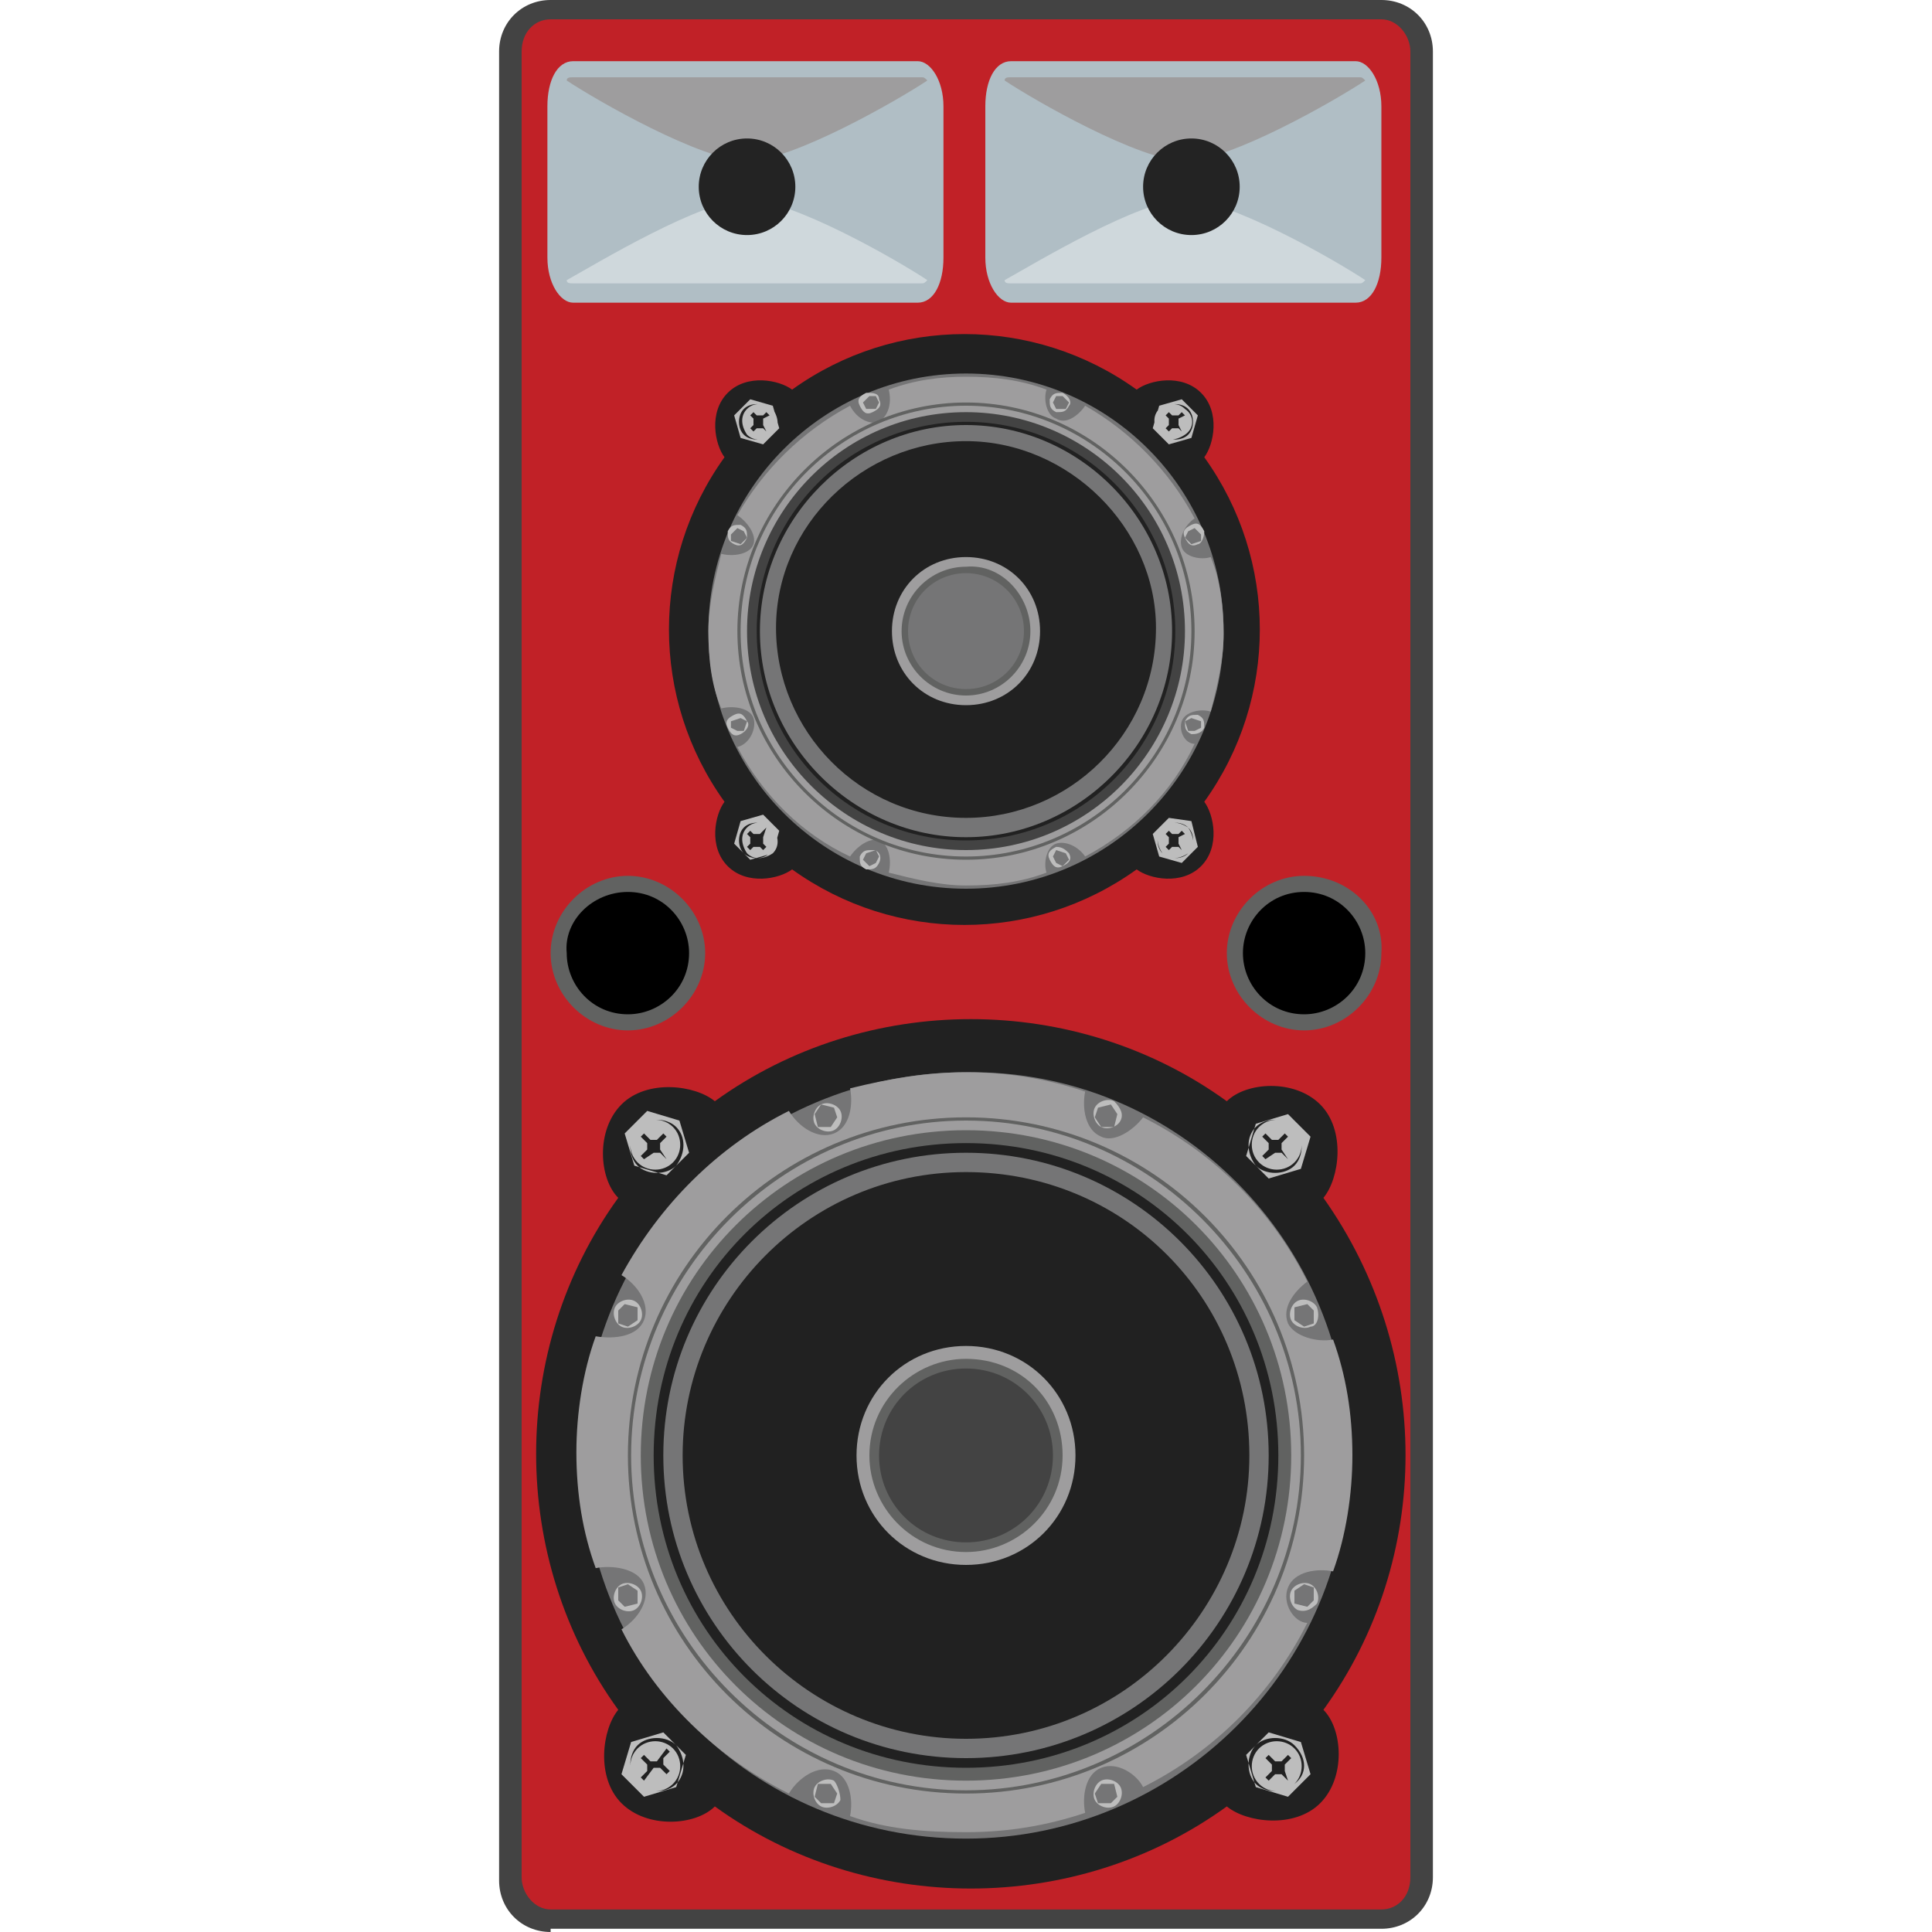 <svg enable-background="new 0 0 60 60" height="60" viewBox="0 0 60 60" width="60" xmlns="http://www.w3.org/2000/svg"><path d="m17.1 60c-.9 0-1.6-.7-1.6-1.6v-56.8c0-.9.7-1.6 1.6-1.6h25.8c.9 0 1.6.7 1.6 1.6v56.7c0 .9-.7 1.6-1.6 1.6h-25.8z" fill="#434343"/><path d="m43.8 1.6c0-.5-.4-1-.9-1h-25.8c-.5 0-.9.4-.9 1v56.7c0 .5.4 1 .9 1h25.8c.5 0 .9-.4.9-1z" fill="#c12127"/><path d="m41.1 37.2c.5-.6.7-2.1-.1-2.9s-2.3-.7-2.9-.1c-4.7-3.4-11.2-3.4-15.9 0-.6-.5-2.1-.7-2.9.1s-.7 2.3-.1 2.9c-3.4 4.7-3.4 11.2 0 15.9-.5.6-.7 2.1.1 2.9s2.3.7 2.9.1c4.7 3.4 11.2 3.4 15.9 0 .6.5 2.1.7 2.9-.1s.7-2.3.1-2.9c3.4-4.7 3.4-11.1 0-15.9z" fill="#212121"/><path d="m41.9 45.2c0 6.6-5.4 11.9-11.9 11.9-6.6 0-11.9-5.3-11.9-11.9s5.3-11.9 11.9-11.9c6.6-.1 11.9 5.3 11.9 11.9z" fill="#757576"/><path d="m40 49.3c.2-.5.9-.6 1.4-.5.4-1.1.6-2.4.6-3.6 0-1.3-.2-2.5-.6-3.6-.5.1-1.2-.1-1.4-.5-.2-.5.2-1 .6-1.3-1.1-2.2-2.9-4-5.1-5.1-.3.4-.9.8-1.3.6-.5-.2-.6-.9-.5-1.4-1.2-.4-2.4-.6-3.7-.6-1.2 0-2.4.2-3.6.5.1.5 0 1.2-.5 1.4s-1.1-.2-1.4-.7c-2.2 1.1-4 2.9-5.2 5.1.5.3.9.9.7 1.4s-.9.6-1.5.5c-.4 1.1-.6 2.4-.6 3.6 0 1.3.2 2.5.6 3.6.5-.1 1.3 0 1.5.5s-.2 1.1-.7 1.4c1.1 2.2 3 4 5.2 5.1.3-.5.9-.9 1.4-.7s.6.9.5 1.4c1.1.4 2.3.5 3.6.5s2.5-.2 3.7-.6c-.1-.5 0-1.2.5-1.4s1.1.2 1.3.6c2.2-1.1 4-2.9 5.1-5.1-.4 0-.8-.6-.6-1.1z" fill="#9e9d9e"/><path d="m30 55.7c-5.8 0-10.5-4.7-10.5-10.5s4.7-10.5 10.5-10.5 10.5 4.7 10.5 10.5-4.7 10.5-10.5 10.5zm0-20.9c-5.7 0-10.4 4.7-10.4 10.4s4.7 10.4 10.4 10.4 10.4-4.7 10.4-10.4-4.7-10.4-10.4-10.4z" fill="#616261"/><path d="m40.1 45.2c0 5.6-4.5 10.1-10.1 10.1s-10.1-4.5-10.1-10.1 4.5-10.1 10.1-10.1 10.1 4.5 10.1 10.1z" fill="#616261"/><path d="m39.7 45.2c0 5.4-4.3 9.7-9.7 9.7s-9.7-4.3-9.7-9.7 4.3-9.7 9.7-9.7 9.7 4.3 9.7 9.7z" fill="#212121"/><path d="m30 54.6c-5.2 0-9.4-4.2-9.4-9.4s4.2-9.4 9.4-9.4 9.4 4.2 9.4 9.4-4.2 9.4-9.4 9.4zm0-18.2c-4.9 0-8.8 4-8.8 8.8 0 4.9 4 8.8 8.8 8.8 4.9 0 8.8-4 8.8-8.8 0-4.9-3.9-8.8-8.8-8.8z" fill="#757576"/><path d="m33.4 45.2c0 1.9-1.5 3.4-3.4 3.4s-3.4-1.5-3.4-3.4 1.5-3.4 3.4-3.4 3.4 1.5 3.4 3.4z" fill="#9e9d9e"/><path d="m33 45.2c0 1.7-1.4 3-3 3-1.7 0-3-1.4-3-3 0-1.7 1.4-3 3-3 1.7 0 3 1.3 3 3z" fill="#616261"/><path d="m32.7 45.2c0 1.5-1.2 2.7-2.7 2.7s-2.7-1.2-2.7-2.7 1.2-2.7 2.7-2.7 2.7 1.2 2.7 2.7z" fill="#434343"/><path d="m26.1 34.5c.1.2 0 .5-.2.6s-.5 0-.6-.2 0-.5.2-.6.5 0 .6.2z" fill="#bdbdbd"/><path d="m26 34.7-.2.3h-.4l-.1-.4.2-.3.4.1z" fill="#757576"/><path d="m34.8 55.5c.1.2 0 .5-.2.6s-.5 0-.6-.2 0-.5.2-.6.5 0 .6.2z" fill="#bdbdbd"/><path d="m34.7 55.8-.2.2h-.4l-.1-.3.2-.3h.4z" fill="#757576"/><path d="m40.7 41.2c-.2.1-.5 0-.6-.2s0-.5.2-.6.5 0 .6.2c.1.3 0 .6-.2.6z" fill="#bdbdbd"/><path d="m40.5 41.2-.3-.2v-.4l.4-.1.2.2v.4z" fill="#757576"/><path d="m19.7 50c-.2.1-.5 0-.6-.2s0-.5.2-.6.5 0 .6.2 0 .5-.2.6z" fill="#bdbdbd"/><path d="m19.4 49.9-.2-.2v-.4l.3-.1.3.2v.4z" fill="#757576"/><path d="m34.8 34.8c-.1.2-.4.3-.6.2s-.3-.4-.2-.6.4-.3.6-.2c.2.2.3.4.2.6z" fill="#bdbdbd"/><path d="m34.6 35h-.4l-.2-.3.1-.3.4-.1.2.3z" fill="#757576"/><path d="m26.1 55.9c-.1.2-.4.3-.6.2s-.3-.4-.2-.6.4-.3.6-.2c.1.1.2.4.2.6z" fill="#bdbdbd"/><path d="m25.9 56h-.4l-.2-.2.1-.4h.4l.2.3z" fill="#757576"/><path d="m40.3 50c-.2-.1-.3-.4-.2-.6s.4-.3.6-.2.3.4.2.6c-.1.1-.3.3-.6.2z" fill="#bdbdbd"/><path d="m40.2 49.8v-.4l.3-.2.3.1v.4l-.2.2z" fill="#757576"/><path d="m19.3 41.2c-.2-.1-.3-.4-.2-.6s.4-.3.6-.2.3.4.2.6-.4.3-.6.2z" fill="#bdbdbd"/><path d="m19.2 41.1v-.4l.2-.2.4.1v.4l-.3.2z" fill="#757576"/><path d="m40.4 36.3.3-1-.7-.7-1 .3-.3 1 .7.7zm-1.4-1.3c.3-.3.9-.3 1.2 0s.3.9 0 1.2-.9.3-1.2 0c-.3-.4-.3-.9 0-1.2zm1.2 0c-.3-.3-.8-.3-1.1 0s-.3.8 0 1.1.8.3 1.1 0 .3-.8 0-1.1zm-.2 1-.2-.2c-.1 0-.1 0-.2 0l-.3.2-.1-.1.2-.2c0-.1 0-.1 0-.2l-.2-.2.1-.1.2.2h.2l.2-.2.1.1-.2.2v.2zm-20.2 18.3c-.3.3-.3.8 0 1.1s.8.3 1.1 0 .3-.8 0-1.1-.8-.3-1.1 0zm.9 0 .1.1-.2.2v.2l.2.2-.1.1-.2-.2c-.1 0-.1 0-.2 0l-.3.4-.1-.1.2-.2c0-.1 0-.1 0-.2l-.2-.2.1-.1.2.2h.2zm18.7-.5-.7.7.3 1 1 .3.7-.7-.3-1zm.8 1.6c-.3.3-.9.3-1.2 0s-.3-.9 0-1.2.9-.3 1.2 0c.4.4.4.9 0 1.2zm-1.1-1.1c-.3.3-.3.8 0 1.1s.8.3 1.1 0 .3-.8 0-1.1-.8-.3-1.1 0zm.9 1-.2-.2c-.1 0-.1 0-.2 0l-.2.2-.1-.1.2-.2c0-.1 0-.1 0-.2l-.2-.2.1-.1.2.2h.2l.2-.2.1.1-.2.2v.2zm-20.4-1.2-.3 1 .7.7 1-.3.3-1-.7-.7zm1.4 1.3c-.3.3-.9.3-1.2 0s-.3-.9 0-1.2.9-.3 1.2 0c.3.4.3.9 0 1.2zm-1.2-20.4c-.3.3-.3.8 0 1.1s.8.3 1.1 0 .3-.8 0-1.1-.8-.3-1.1 0zm.9 1-.2-.2c-.1 0-.1 0-.2 0l-.3.2-.1-.1.2-.2c0-.1 0-.1 0-.2l-.2-.2.1-.1.2.2h.2l.2-.2.1.1-.2.2v.2zm-.6-1.5-.7.7.3 1 1 .3.7-.7-.3-1zm.9 1.7c-.3.3-.9.3-1.2 0s-.3-.9 0-1.2.9-.3 1.2 0 .3.8 0 1.2z" fill="#bdbdbd"/><path d="m37.4 14.2c.3-.4.5-1.4-.1-2s-1.6-.4-2-.1c-3.2-2.3-7.5-2.3-10.7 0-.4-.3-1.4-.5-2 .1s-.4 1.6-.1 2c-2.3 3.2-2.3 7.5 0 10.7-.3.4-.5 1.4.1 2s1.6.4 2 .1c3.2 2.3 7.5 2.3 10.7 0 .4.3 1.4.5 2-.1s.4-1.6.1-2c2.3-3.2 2.3-7.5 0-10.7z" fill="#212121"/><ellipse cx="30" cy="19.6" fill="#757576" rx="8" ry="8"/><path d="m36.7 22.4c.1-.3.6-.4.9-.3.2-.8.4-1.6.4-2.4s-.1-1.7-.4-2.4c-.3.1-.8 0-.9-.3s.1-.7.4-.9c-.8-1.5-2-2.7-3.4-3.5-.2.3-.6.6-.9.4-.3-.1-.4-.6-.3-.9-.8-.3-1.6-.4-2.5-.4-.8 0-1.6.1-2.4.4.1.4 0 .8-.3 1-.3.1-.7-.1-.9-.5-1.5.8-2.7 2-3.5 3.4.3.2.6.6.5.9s-.6.4-1 .3c-.2.8-.4 1.6-.4 2.4 0 .9.1 1.7.4 2.4.4-.1.9 0 1 .3s-.1.8-.5.9c.8 1.5 2 2.7 3.5 3.4.2-.3.6-.6.9-.5s.4.6.3 1c.8.2 1.6.4 2.4.4.9 0 1.7-.1 2.5-.4-.1-.3 0-.8.3-.9s.7.1.9.4c1.5-.8 2.7-2 3.4-3.5-.3 0-.5-.4-.4-.7z" fill="#9e9d9e"/><path d="m30 26.7c-3.9 0-7.1-3.2-7.1-7.1s3.2-7.1 7.1-7.1 7.1 3.2 7.1 7.1-3.2 7.1-7.1 7.1zm0-14.1c-3.8 0-7 3.1-7 7 0 3.8 3.1 7 7 7 3.8 0 7-3.1 7-7s-3.2-7-7-7z" fill="#616261"/><path d="m36.8 19.6c0 3.7-3 6.8-6.8 6.8-3.7 0-6.8-3-6.8-6.8 0-3.7 3-6.8 6.8-6.8 3.7 0 6.8 3 6.8 6.8z" fill="#434343"/><path d="m36.5 19.6c0 3.6-2.9 6.5-6.5 6.5s-6.5-2.9-6.5-6.5 2.9-6.5 6.5-6.5 6.5 2.9 6.5 6.5z" fill="#212121"/><path d="m30 26c-3.5 0-6.4-2.9-6.4-6.4s2.9-6.4 6.4-6.4 6.4 2.9 6.4 6.4-2.9 6.4-6.4 6.4zm0-12.3c-3.2 0-5.9 2.6-5.9 5.8s2.6 5.9 5.9 5.9c3.2 0 5.9-2.6 5.9-5.9 0-3.1-2.7-5.8-5.9-5.8z" fill="#757576"/><path d="m32.3 19.6c0 1.3-1 2.3-2.3 2.3s-2.3-1-2.3-2.3 1-2.3 2.3-2.3 2.3 1 2.3 2.3z" fill="#9e9d9e"/><path d="m32 19.6c0 1.1-.9 2-2 2s-2-.9-2-2 .9-2 2-2c1.1-.1 2 .9 2 2z" fill="#616261"/><path d="m31.8 19.6c0 1-.8 1.8-1.8 1.8s-1.8-.8-1.8-1.8.8-1.8 1.8-1.8 1.8.8 1.8 1.8z" fill="#757576"/><path d="m27.3 12.4c.1.2 0 .3-.2.4s-.3 0-.4-.2 0-.3.2-.4c.2 0 .4 0 .4.2z" fill="#bdbdbd"/><path d="m27.3 12.5-.1.2h-.3l-.1-.2.2-.2h.2z" fill="#757576"/><path d="m33.2 26.5c.1.2 0 .3-.2.4s-.3 0-.4-.2 0-.3.2-.4c.2 0 .3.1.4.2z" fill="#bdbdbd"/><path d="m33.2 26.7-.2.2-.2-.1-.1-.2.1-.2.3.1z" fill="#757576"/><path d="m37.2 16.9c-.2.1-.3 0-.4-.2s0-.3.2-.4.3 0 .4.2c0 .2-.1.4-.2.4z" fill="#bdbdbd"/><path d="m37 16.9-.2-.2.1-.2.2-.1.2.2v.2z" fill="#757576"/><path d="m23 22.8c-.2.1-.3 0-.4-.2s0-.3.2-.4.3 0 .4.2c.1.1 0 .3-.2.4z" fill="#bdbdbd"/><path d="m22.9 22.7-.2-.1v-.2l.3-.1.2.1-.1.3z" fill="#757576"/><path d="m33.2 12.6c-.1.2-.2.2-.4.2-.2-.1-.2-.2-.2-.4.1-.2.2-.2.4-.2.2.1.3.3.2.4z" fill="#bdbdbd"/><path d="m33.1 12.7h-.3l-.1-.2.1-.2h.2l.2.2z" fill="#757576"/><path d="m27.3 26.8c-.1.2-.2.2-.4.2-.2-.1-.2-.2-.2-.4.1-.2.2-.2.4-.2s.3.2.2.4z" fill="#bdbdbd"/><path d="m27.2 26.8-.2.1-.2-.2.1-.2.3-.1.1.2z" fill="#757576"/><path d="m37 22.8c-.2-.1-.2-.2-.2-.4.1-.2.2-.2.4-.2.2.1.2.2.2.4-.1.2-.3.2-.4.2z" fill="#bdbdbd"/><path d="m36.9 22.7-.1-.3.2-.1.3.1v.2l-.2.1z" fill="#757576"/><path d="m22.8 16.9c-.2-.1-.2-.2-.2-.4.1-.2.2-.2.4-.2.2.1.2.2.2.4-.1.2-.2.3-.4.2z" fill="#bdbdbd"/><path d="m22.7 16.8v-.2l.2-.2.2.1.1.2-.2.2z" fill="#757576"/><path d="m37 13.6.2-.7-.5-.5-.7.2-.2.7.5.5zm-.9-.9c.2-.2.6-.2.8 0s.2.6 0 .8-.6.2-.8 0-.2-.6 0-.8zm.7 0c-.2-.2-.5-.2-.8 0-.2.2-.2.5 0 .8.2.2.5.2.8 0s.3-.6 0-.8zm-.1.7-.1-.1c-.1 0-.1 0-.2 0l-.1.1-.1-.1.1-.1c0-.1 0-.1 0-.2l-.1-.1.1-.1.1.1h.2l.1-.1.1.1-.2.1v.2zm-13.5 12.3c-.2.2-.2.5 0 .8.2.2.5.2.8 0 .2-.2.2-.5 0-.8-.3-.2-.6-.2-.8 0zm.6 0-.1.3v.2l.1.1-.1.1-.1-.1c-.1 0-.1 0-.2 0l-.1.1-.1-.1.1-.1c0-.1 0-.1 0-.2l-.1-.1.1-.1.1.1h.2zm12.5-.3-.5.5.2.7.7.2.5-.5-.2-.8zm.6 1.1c-.2.2-.6.2-.8 0s-.2-.6 0-.8.6-.2.8 0 .2.5 0 .8zm-.8-.8c-.2.2-.2.5 0 .8.2.2.5.2.8 0 .2-.2.2-.5 0-.8-.3-.2-.6-.2-.8 0zm.6.7-.1-.1c-.1 0-.1 0-.2 0l-.1.1-.1-.1.1-.1c0-.1 0-.1 0-.2l-.1-.1.1-.1.1.1h.2l.1-.1.1.1-.2.1v.2zm-13.7-.9-.2.7.5.5.7-.2.2-.7-.5-.5zm.9 1c-.2.2-.6.2-.8 0s-.2-.6 0-.8.6-.2.8 0 .2.5 0 .8zm-.7-13.8c-.2.2-.2.5 0 .8.2.2.5.2.8 0 .2-.2.2-.5 0-.8-.3-.2-.6-.2-.8 0zm.6.7-.1-.1c-.1 0-.1 0-.2 0l-.1.1-.1-.1.1-.1c0-.1 0-.1 0-.2l-.1-.1.1-.1.1.1h.2l.1-.1.1.1-.2.1v.2zm-.5-1-.5.5.2.7.7.2.5-.5-.2-.7zm.6 1.1c-.2.2-.6.2-.8 0s-.2-.6 0-.8.6-.2.8 0 .2.6 0 .8z" fill="#bdbdbd"/><path d="m19.5 31.8c-1.2 0-2.2-1-2.2-2.2s1-2.2 2.2-2.2 2.2 1 2.2 2.2c0 1.3-1 2.2-2.2 2.2z"/><path d="m19.5 27.7c1.1 0 1.9.9 1.9 1.9 0 1.1-.9 1.9-1.9 1.9-1.1 0-1.9-.9-1.9-1.9-.1-1 .8-1.9 1.9-1.9zm0-.5c-1.3 0-2.4 1.1-2.4 2.4s1.1 2.4 2.4 2.4 2.4-1.1 2.4-2.4-1.1-2.4-2.4-2.4z" fill="#616261"/><path d="m40.5 31.8c-1.2 0-2.2-1-2.2-2.2s1-2.2 2.2-2.2 2.2 1 2.2 2.2c0 1.3-1 2.2-2.2 2.2z"/><path d="m40.5 27.7c1.1 0 1.9.9 1.9 1.9 0 1.1-.9 1.9-1.9 1.9-1.1 0-1.9-.9-1.9-1.9s.8-1.9 1.9-1.9zm0-.5c-1.3 0-2.4 1.1-2.4 2.4s1.1 2.4 2.4 2.4 2.4-1.1 2.4-2.4c.1-1.3-1-2.4-2.4-2.4z" fill="#616261"/><path d="m17.8 9.4c-.4 0-.8-.6-.8-1.4v-4.7c0-.8.3-1.4.8-1.4h10.7c.4 0 .8.6.8 1.4v4.7c0 .8-.3 1.4-.8 1.4z" fill="#b0bec5"/><path d="m28.6 2.4h-10.8c-.2 0-.4.4-.4.8v4.8c0 .5.2.8.4.8h10.7c.3 0 .5-.4.5-.8v-4.7c0-.5-.2-.9-.4-.9z" fill="#b0bec5"/><path d="m28.8 8.7c-.1.1-.1.1-.2.1h-10.8c-.1 0-.2 0-.2-.1.9-.5 4.2-2.5 5.6-2.5s4.7 1.9 5.6 2.5z" fill="#cfd8dc"/><path d="m28.8 2.5c-.1-.1-.1-.1-.2-.1h-10.8c-.1 0-.2 0-.2.1.9.6 4.2 2.5 5.6 2.5s4.7-1.9 5.6-2.5z" fill="#9e9d9e"/><path d="m31.4 9.4c-.4 0-.8-.6-.8-1.4v-4.7c0-.8.3-1.4.8-1.4h10.7c.4 0 .8.6.8 1.4v4.7c0 .8-.3 1.4-.8 1.4z" fill="#b0bec5"/><path d="m42.2 2.4h-10.8c-.2 0-.4.4-.4.8v4.8c0 .5.2.8.4.8h10.7c.2 0 .4-.4.4-.8v-4.7c.1-.5-.1-.9-.3-.9z" fill="#b0bec5"/><path d="m42.4 8.7c-.1.1-.1.1-.2.1h-10.8c-.1 0-.2 0-.2-.1.9-.5 4.2-2.5 5.6-2.5s4.7 1.9 5.6 2.5z" fill="#cfd8dc"/><path d="m42.4 2.5c-.1-.1-.1-.1-.2-.1h-10.8c-.1 0-.2 0-.2.1.9.6 4.2 2.5 5.6 2.5s4.7-1.9 5.6-2.5z" fill="#9e9d9e"/><g fill="#232323"><circle cx="23.2" cy="5.8" r="1.5"/><circle cx="37" cy="5.8" r="1.5"/></g></svg>